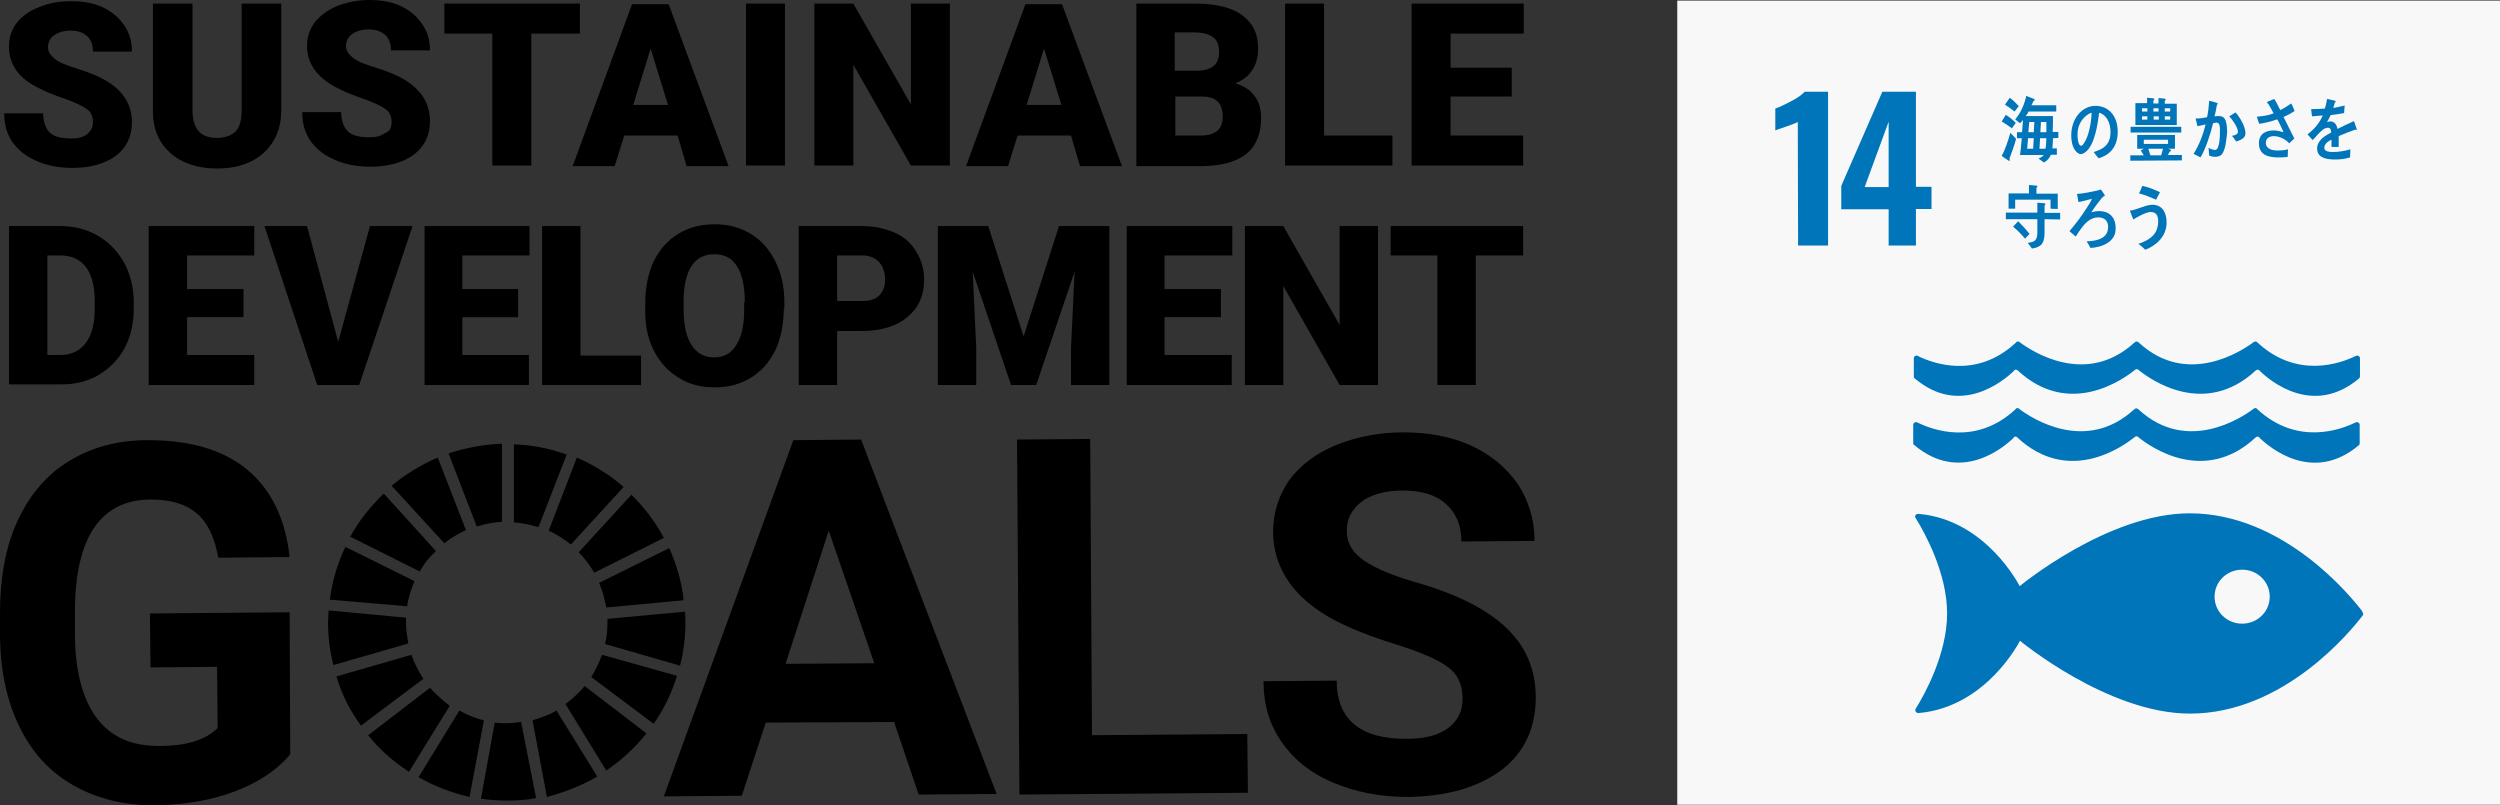 <svg xmlns="http://www.w3.org/2000/svg" xmlns:xlink="http://www.w3.org/1999/xlink" id="&#x30EC;&#x30A4;&#x30E4;&#x30FC;_1" x="0px" y="0px" viewBox="0 0 833.8 268.6" style="enable-background:new 0 0 833.8 268.6;" xml:space="preserve">
<rect x="0" y="0" width="833.8" height="268.6" fill="#333333" stroke="none"/>
<style type="text/css">
	.st0{fill:#F8F8F8;}
	.st1{fill:#0075BA;}
</style>
<g>
	<g>
		<path d="M96.8,251.6c-4.4,5.2-10.6,9.4-18.6,12.4s-16.8,4.4-26.6,4.6c-10.2,0-19.2-2.2-27-6.6s-13.8-10.8-18-19.4    c-4.2-8.4-6.4-18.4-6.6-30v-8c0-11.8,1.8-22,5.8-30.8c4-8.6,9.6-15.4,17.2-20c7.4-4.6,16.2-7,26.4-7c14,0,25,3.2,33,9.8    s12.8,16.4,14.2,29.2L72.8,186c-1.2-6.8-3.6-11.8-7.2-14.8c-3.8-3.2-8.8-4.6-15.4-4.6c-8.2,0-14.6,3.2-18.8,9.4S25,191.6,25,203.8    v7.6c0,12.4,2.6,21.8,7.2,28c4.8,6.4,11.6,9.4,20.8,9.4s15.6-2,19.6-6l-0.2-20.4l-22.2,0.2l-0.2-18l46.6-0.4L96.8,251.6z"></path>
		<path d="M298.2,240.8l-42.8,0.2l-8,24.4l-26,0.2l43.2-118.8l22.6-0.2l45.2,118.2l-26,0.2L298.2,240.8z M262,221.4l29.6-0.2    L276.4,177L262,221.4z"></path>
		<path d="M364.2,245.2l51.8-0.4l0.2,19.6L340,265l-0.8-118.4l24.4-0.2L364.2,245.2z"></path>
		<path d="M487.8,233c0-4.6-1.6-8.2-5-10.6c-3.2-2.4-9.2-5-17.6-7.6s-15.2-5.4-20.2-8c-13.4-7.2-20.2-17-20.4-29.2    c0-6.4,1.8-12.2,5.2-17.2c3.6-5,8.8-9,15.4-11.8c6.8-2.8,14.4-4.4,22.8-4.4s16,1.4,22.6,4.4s11.8,7.4,15.6,12.8    c3.6,5.6,5.6,11.8,5.6,19l-24.4,0.2c0-5.4-1.8-9.6-5.2-12.6c-3.4-3-8.2-4.4-14.4-4.4c-6,0-10.6,1.4-13.8,3.8    c-3.2,2.6-5,5.8-4.8,10c0,3.8,2,7,5.8,9.6s9.6,5,17.2,7.2c14,4,24,9.2,30.4,15.4s9.6,13.8,9.6,23c0,10.2-3.8,18.4-11.4,24.2    c-7.8,5.8-18.2,8.8-31.2,9c-9.2,0-17.4-1.6-25-4.8c-7.6-3.2-13.2-7.8-17.2-13.6s-6-12.4-6-20.2l24.4-0.2c0,13,8,19.6,23.6,19.4    c5.8,0,10.4-1.2,13.6-3.6C486.2,240.4,487.8,237.2,487.8,233z"></path>
	</g>
	<g id="XMLID_221_">
		<path id="XMLID_238_" d="M140,190.6c1.4-2.6,3.2-4.8,5.4-6.8L128,164.6c-4.4,4.2-8.2,9-11.2,14.4L140,190.6z"></path>
		<path id="XMLID_237_" d="M183,177c2.6,1.2,5.2,2.8,7.4,4.6l17.6-19.2c-4.6-4-9.8-7.2-15.6-9.8L183,177z"></path>
		<path id="XMLID_236_" d="M223.2,182.8l-23.4,11.6c1.2,2.6,1.8,5.4,2.4,8.2l25.8-2.4C227.4,194,225.6,188.2,223.2,182.8"></path>
		<path id="XMLID_235_" d="M198.2,191l23.2-11.6c-2.8-5.4-6.6-10.2-10.8-14.4L193,184.2C195,186.2,196.8,188.6,198.2,191"></path>
		<path id="XMLID_234_" d="M135.4,207.6c0-0.6,0-1,0-1.6l-25.8-2.4c0,1.2-0.2,2.6-0.2,3.8c0,5,0.6,9.8,1.8,14.4l25-7.2    C135.8,212.4,135.4,210,135.4,207.6"></path>
		<path id="XMLID_233_" d="M195,228.8c-1.8,2.2-4,4.2-6.4,6l13.6,22.2c5-3.4,9.6-7.6,13.4-12.4L195,228.8z"></path>
		<path id="XMLID_232_" d="M202.6,207.6c0,2.4-0.2,4.8-0.8,7.2l25,7.2c1.2-4.6,1.8-9.4,1.8-14.4c0-1.2,0-2.4-0.2-3.6l-25.8,2.4    C202.6,206.8,202.6,207.2,202.6,207.6"></path>
		<path id="XMLID_231_" d="M143.4,229.4l-20.6,15.8c3.8,4.8,8.4,8.8,13.6,12.2l13.6-22C147.6,233.6,145.4,231.6,143.4,229.4"></path>
		<path id="XMLID_230_" d="M135.8,202.2c0.4-3,1.4-5.8,2.4-8.4l-23-11.4c-2.6,5.4-4.4,11.4-5.2,17.6L135.8,202.2z"></path>
		<path id="XMLID_229_" d="M199.2,259l-13.6-22c-2.4,1.4-5.2,2.4-8,3.2l4.8,25.6C188.4,264.2,194,262,199.2,259"></path>
		<path id="XMLID_228_" d="M200.8,218.4c-1,2.6-2.2,5.2-3.6,7.4l20.8,15.6c3.4-4.8,6-10.2,7.8-16L200.8,218.4z"></path>
		<path id="XMLID_227_" d="M173.8,240.8c-1.6,0.2-3.2,0.4-4.8,0.4c-1.4,0-2.6,0-4-0.2l-4.6,25.4c2.8,0.4,5.8,0.6,8.8,0.6    c3.2,0,6.6-0.2,9.6-0.8L173.8,240.8z"></path>
		<path id="XMLID_226_" d="M171.2,174.2c2.8,0.2,5.6,0.8,8.4,1.6l9.4-24.2c-5.6-2-11.4-3.2-17.6-3.4v26H171.2z"></path>
		<path id="XMLID_225_" d="M161.4,240.2c-3-0.6-5.6-1.8-8.2-3.2l-13.6,22.2c5.2,3,11,5.2,17,6.6L161.4,240.2z"></path>
		<path id="XMLID_224_" d="M159,175.6c2.6-0.8,5.6-1.4,8.4-1.6v-26c-6.2,0.2-12.2,1.4-17.8,3.2L159,175.6z"></path>
		<path id="XMLID_223_" d="M141.2,226.4c-1.6-2.4-3-5.2-4-8l-25,7.2c1.8,6,4.6,11.6,8.2,16.4L141.2,226.4z"></path>
		<path id="XMLID_222_" d="M148.2,181.2c2.2-1.8,4.6-3.2,7.2-4.4l-9.4-24.2c-5.6,2.4-10.8,5.6-15.4,9.4L148.2,181.2z"></path>
	</g>
	<path d="M31,40.8c0-2-0.6-3.4-2-4.4s-3.8-2.2-7.2-3.4s-6.2-2.2-8.4-3.4c-7-3.2-10.4-8-10.4-14c0-3,0.8-5.6,2.6-8   c1.8-2.2,4.2-4,7.4-5.2c3.2-1.4,6.8-2,10.8-2c3.8,0,7.4,0.6,10.4,2s5.4,3.4,7.2,6s2.6,5.4,2.6,8.8H31c0-2.2-0.6-4-2-5.2   c-1.4-1.2-3.2-1.8-5.4-1.8c-2.4,0-4.2,0.6-5.6,1.6c-1.4,1-2,2.4-2,4c0,1.4,0.8,2.6,2.2,3.8c1.4,1.2,4,2.2,7.8,3.4   c3.8,1.2,6.8,2.4,9.2,3.8c5.8,3.4,8.8,8,8.8,14c0,4.8-1.8,8.4-5.4,11.2c-3.6,2.6-8.4,4-14.6,4c-4.4,0-8.4-0.8-12-2.4   c-3.6-1.6-6.2-3.8-8-6.4c-1.8-2.8-2.6-5.8-2.6-9.4h13c0,2.8,0.8,5,2.2,6.4c1.4,1.4,4,2,7.2,2c2.2,0,3.8-0.4,5.2-1.4   C30.2,43.8,31,42.6,31,40.8z"></path>
	<path d="M93.8,1.2v35.4c0,4-0.8,7.4-2.6,10.4c-1.8,3-4.2,5.2-7.4,6.8c-3.2,1.6-7,2.4-11.4,2.4c-6.6,0-11.8-1.8-15.6-5.2   S51,43,51,37V1.2h13.2v36c0.2,6,2.8,8.8,8.2,8.8c2.6,0,4.8-0.8,6.2-2.2c1.4-1.4,2-3.8,2-7.2V1.2H93.8z"></path>
	<path d="M130.6,40.8c0-2-0.6-3.4-2-4.4c-1.4-1-3.8-2.2-7.2-3.4c-3.4-1.2-6.2-2.2-8.4-3.4c-7-3.4-10.6-8.2-10.6-14.2   c0-3,0.8-5.6,2.6-8c1.8-2.2,4.2-4,7.4-5.4c3.2-1.2,6.8-2,10.8-2c3.8,0,7.4,0.6,10.4,2s5.4,3.4,7.2,6s2.6,5.4,2.6,8.8h-13   c0-2.2-0.6-4-2-5.2c-1.4-1.2-3.2-1.8-5.4-1.8c-2.4,0-4.2,0.6-5.6,1.6s-2,2.4-2,4c0,1.4,0.8,2.6,2.2,3.8c1.4,1.2,4,2.2,7.8,3.4   c3.8,1.2,6.8,2.4,9.2,3.8c5.8,3.4,8.8,8,8.8,14c0,4.8-1.8,8.4-5.4,11.2c-3.6,2.6-8.4,4-14.6,4c-4.4,0-8.4-0.8-12-2.4   c-3.6-1.6-6.2-3.8-8-6.4c-1.8-2.8-2.6-5.8-2.6-9.4h13c0,2.8,0.8,5,2.2,6.4c1.4,1.4,4,2,7.2,2c2.2,0,3.8-0.4,5.2-1.4   C130,43.8,130.6,42.6,130.6,40.8z"></path>
	<path d="M193.4,11.2h-16.2v44h-13v-44h-16v-10h45.2V11.2z"></path>
	<path d="M226,45.2h-17.8L205,55.4h-14l19.8-54H223l20,54h-14L226,45.2z M211.2,35h11.6L217,16.2L211.2,35z"></path>
	<path d="M261.8,55.2h-13v-54h13V55.2z"></path>
	<path d="M316.8,55.2h-13l-19.2-33.6v33.6h-13v-54h13l19.2,33.6V1.2h13V55.2z"></path>
	<path d="M357.2,45.2h-17.8l-3.2,10.2h-14l19.8-54h12.2l20,54h-14L357.2,45.2z M342.4,35H354l-5.8-18.8L342.4,35z"></path>
	<path d="M379,55.2v-54h19.4c7,0,12.2,1.2,15.8,3.8c3.6,2.6,5.4,6.2,5.4,11.2c0,2.8-0.6,5.2-2,7.2c-1.2,2-3.2,3.4-5.6,4.4   c2.8,0.8,5,2.2,6.4,4.2c1.6,2,2.2,4.6,2.2,7.4c0,5.2-1.6,9.2-5,12c-3.4,2.6-8.4,4-15,4H379V55.2z M392,23.6h6.8   c2.8,0,4.8-0.6,6-1.6s1.8-2.6,1.8-4.6c0-2.2-0.6-4-2-5s-3.4-1.6-6.4-1.6h-6.4v12.8H392z M392,32.2v13h8.6c2.4,0,4.2-0.6,5.4-1.6   c1.2-1,1.8-2.6,1.8-4.6c0-4.6-2.2-6.8-6.8-6.8C401,32.2,392,32.2,392,32.2z"></path>
	<path d="M441.8,45.2h22.6v10h-35.8v-54h13v44H441.8z"></path>
	<path d="M504.2,32.2h-20.4v13H508v10h-37.2v-54h37.4v10h-24.4v11.4h20.4V32.2z"></path>
	<path d="M3,128.4v-53h17c4.6,0,8.8,1,12.6,3.2s6.6,5.2,8.8,9c2,3.8,3.2,8.2,3.2,13v2.4c0,4.8-1,9.2-3,13s-5,6.8-8.6,9   c-3.8,2.2-7.8,3.2-12.4,3.2H3V128.4z M15.8,85.2v33.2h4.4c3.6,0,6.4-1.4,8.4-4s3-6.4,3-11.6v-2.2c0-5.2-1-9-3-11.6   s-4.8-3.8-8.6-3.8H15.8z"></path>
	<path d="M81.2,105.8H62.4v12.6h22.4v10H49.6v-53h35.2v9.8H62.4v11.2h18.8C81.2,96.4,81.2,105.8,81.2,105.8z"></path>
	<path d="M112.8,114l10.6-38.6h14.2l-17.8,53h-14l-17.6-53h14.2L112.8,114z"></path>
	<path d="M172.8,105.8h-18.6v12.6h22.2v10h-34.8v-53h35v9.8h-22.4v11.2h18.6V105.8z"></path>
	<path d="M193.6,118.6h20.2v9.8h-33v-53h12.8V118.6z"></path>
	<path d="M261.4,103c0,5.2-1,9.8-2.8,13.8c-2,4-4.6,7-8.2,9.2c-3.6,2.2-7.6,3.2-12,3.2c-4.6,0-8.6-1-12-3.2c-3.4-2-6.2-5-8.2-8.8   s-3-8.2-3-13.2v-3c0-5.2,1-9.8,2.8-13.8c2-4,4.6-7,8.2-9.2c3.6-2.2,7.6-3.2,12.2-3.2c4.4,0,8.4,1,12,3.2s6.2,5.2,8.2,9.2   s3,8.4,3,13.6v2.2H261.4z M248.4,100.8c0-5.2-0.8-9.2-2.6-12s-4.2-4-7.6-4c-6.4,0-9.8,4.8-10.2,14.4v3.8c0,5.2,0.8,9.2,2.6,12   s4.2,4.2,7.6,4.2c3.2,0,5.8-1.4,7.4-4.2c1.8-2.8,2.6-6.6,2.6-11.8v-2.4H248.4z"></path>
	<path d="M279.2,110.4v18h-12.8v-53h21.2c4,0,7.6,0.8,10.8,2.2c3.2,1.4,5.6,3.6,7.2,6.4c1.8,2.8,2.6,5.8,2.6,9.4   c0,5.2-1.8,9.2-5.6,12.4c-3.6,3-8.8,4.6-15.2,4.6H279.2z M279.2,100.4h8.4c2.4,0,4.4-0.6,5.6-1.8c1.2-1.2,2-3,2-5.2   c0-2.4-0.6-4.4-2-6c-1.4-1.4-3.2-2.2-5.4-2.2h-8.6V100.4z"></path>
	<path d="M329.6,75.4l11.8,36.8l11.8-36.8H370v53h-12.8V116l1.2-25.4l-12.8,37.8h-8.4l-12.8-37.8l1.2,25.4v12.4h-12.8v-53H329.6z"></path>
	<path d="M407.2,105.8h-18.8v12.6h22.4v10h-35v-53H411v9.8h-22.6v11.2h18.8V105.8z"></path>
	<path d="M459.4,128.4h-12.6l-18.8-33v33h-12.8v-53H428l18.8,33v-33h12.8v53H459.4z"></path>
	<path d="M508,85.2h-15.8v43.2h-12.8V85.2h-15.6v-9.8H508V85.2z"></path>
</g>
<g>
	<rect x="559.4" y="0.2" class="st0" width="274.4" height="268.2"></rect>
	<path class="st1" d="M599.6,40.7c-0.5,0.3-1.9,0.8-4.1,1.6c-1.8,0.6-3,1-3.4,1.2v-7.3c1.5-0.5,3.3-1.4,5.4-2.5   c2.1-1.1,3.6-2.2,4.4-3.1h7.8v51.3h-10L599.6,40.7L599.6,40.7z"></path>
	<path class="st1" d="M629.9,69.8h-15.8V62l13.7-31.4H639v31.7h5.2v7.4H639v12.2h-9.1V69.8z M629.9,62.3V40.6l-8,21.8H629.9z"></path>
	<path class="st1" d="M787.8,203.8c-3.5-4.6-26-32.6-57.5-32.6c-27.4,0-56.7,24.3-56.7,24.3s-11-22-33.5-24.1c-0.1,0-0.3,0-0.4,0   h-0.1c-0.5,0-0.9,0.5-0.9,0.9c0.1,0.4,0.4,0.8,0.4,0.8c2.9,4.7,10.3,18.1,10.3,31.5c0,13.4-7.4,26.8-10.3,31.5l-0.2,0.3   c-0.1,0.1-0.1,0.3-0.1,0.5c0,0.5,0.4,0.8,0.8,0.9l0.3,0c0.1,0,0.1,0,0.2,0c22.6-2.1,33.6-24.1,33.6-24.1s29.3,24.3,56.7,24.3   c31.5,0,54-28,57.5-32.6c0.1-0.1,0.2-0.2,0.2-0.3c0-0.1,0.1-0.2,0.1-0.3s0-0.2-0.1-0.3C787.9,204,787.8,203.9,787.8,203.8    M747.8,208c-5.1,0-9.2-4-9.2-9c0-5,4.1-9,9.2-9c5.1,0,9.2,4,9.2,9C757,204,752.9,208,747.8,208"></path>
	<path class="st1" d="M671.5,146.1c0.1-0.1,0.1-0.2,0.2-0.3c0.1-0.1,0.3-0.2,0.5-0.2c0.2,0,0.5,0.1,0.6,0.3c0,0,0,0,0,0   c17.2,16,35.2,3,39,0l0.4-0.3c0.1,0,0.2-0.1,0.3-0.1s0.3,0,0.4,0.1l0.4,0.3c3.7,3,21.8,16,39,0c0,0,0,0,0,0   c0.2-0.1,0.4-0.3,0.6-0.3c0.2,0,0.4,0.1,0.5,0.2c0.1,0.1,0.2,0.1,0.3,0.3c3.3,3.2,17.7,15.3,33,2.4c0.2-0.1,0.3-0.4,0.3-0.6v-6.2   c0-0.5-0.4-0.9-0.9-0.9c-0.1,0-0.1,0-0.2,0c-0.1,0.1-0.3,0.1-0.5,0.2c-4.7,2.3-19.2,7.7-32.4-4.4c-0.1-0.1-0.3-0.2-0.4-0.4   c-0.1-0.1-0.2-0.1-0.4-0.1c-0.1,0-0.2,0-0.3,0.1c-0.2,0-0.4,0.2-0.5,0.3c-3.9,2.9-22,14.8-38,0.2l-0.2-0.2   c-0.2-0.1-0.4-0.3-0.7-0.3c-0.2,0-0.5,0.1-0.6,0.3l-0.3,0.2c-16.1,14.6-34.1,2.7-38-0.2c-0.1-0.2-0.3-0.3-0.4-0.3   c-0.1,0-0.2-0.1-0.3-0.1c-0.1,0-0.3,0-0.4,0.1c-0.1,0.1-0.3,0.2-0.4,0.4c-13.2,12.2-27.7,6.7-32.4,4.4c-0.2-0.1-0.3-0.1-0.5-0.2   c-0.1,0-0.1,0-0.2,0c-0.5,0-0.9,0.4-0.9,0.9v6.1c0,0.3,0.1,0.5,0.3,0.6C653.8,161.4,668.2,149.3,671.5,146.1"></path>
	<path class="st1" d="M639.4,118.6c-0.1,0-0.1,0-0.2,0c-0.5,0-0.9,0.4-0.9,0.9v6.1c0,0.3,0.1,0.5,0.3,0.6c15.2,12.9,29.6,0.8,33-2.4   c0.1-0.1,0.1-0.2,0.2-0.3c0.1-0.1,0.3-0.2,0.5-0.2c0.2,0,0.5,0.1,0.6,0.2c0,0,0,0,0,0c17.2,16,35.2,3,39,0l0.4-0.3   c0.1,0,0.2-0.1,0.3-0.1s0.3,0,0.4,0.1l0.4,0.3c3.7,3,21.8,16,39,0c0,0,0,0,0,0c0.2-0.1,0.4-0.2,0.6-0.2c0.2,0,0.4,0.1,0.5,0.2   c0.1,0.1,0.2,0.1,0.3,0.3c3.3,3.2,17.7,15.3,33,2.4c0.1-0.1,0.3-0.4,0.3-0.6v-6.1c0-0.5-0.4-0.9-0.9-0.9c-0.1,0-0.1,0-0.2,0   c-0.1,0.1-0.3,0.1-0.5,0.2c-4.7,2.3-19.2,7.7-32.4-4.4c-0.1-0.1-0.3-0.2-0.4-0.4c-0.1,0-0.2-0.1-0.4-0.1c-0.1,0-0.2,0-0.3,0   c-0.2,0.1-0.4,0.2-0.5,0.3c-3.9,2.9-22,14.8-38,0.2l-0.2-0.2c-0.2-0.1-0.4-0.3-0.7-0.3c-0.2,0-0.5,0.1-0.6,0.3l-0.3,0.2   c-16.1,14.6-34.1,2.7-38-0.2c-0.1-0.1-0.3-0.3-0.4-0.3c-0.1,0-0.2,0-0.3,0c-0.1,0-0.3,0-0.4,0.1c-0.1,0.1-0.3,0.3-0.4,0.4   c-13.2,12.2-27.7,6.7-32.4,4.4C639.7,118.7,639.5,118.6,639.4,118.6"></path>
	<path class="st1" d="M671,42.8c-1.1-0.8-2.2-1.6-3.4-2.3l1.4-2.2c1.2,0.8,2.3,1.6,3.3,2.7L671,42.8z M670.2,52.9   c0,0.1,0.1,0.3,0.1,0.5c0,0.1-0.1,0.3-0.2,0.3s-2.2-1.5-2.5-1.7c1.2-2.1,2.2-5.3,2.9-7.7l1.9,2C671.8,48.6,671,50.7,670.2,52.9z    M671.9,37.2c-1-0.8-2.1-1.6-3.2-2.3l1.6-2.3c1.1,0.8,2.1,1.8,3,2.8L671.9,37.2z M684.7,46.1c0,1.2-0.1,2.3-0.2,3.4h1.5v2.1H684   c-0.4,1.1-1.3,2.1-2.3,2.6l-1.8-1.3c0.6-0.3,1.3-0.6,1.7-1.2h-7.9c0.3-1.8,0.4-3.7,0.6-5.6h-1.6v-2h1.7l0.3-4.1   c-0.3,0.4-0.6,0.8-1,1.1l-1.6-1.3c1.8-2,3.1-5,3.7-7.8l2.6,1c0.1,0,0.2,0.1,0.2,0.3c0,0.3-0.3,0.4-0.4,0.4   c-0.2,0.5-0.4,0.9-0.7,1.4h8.3v2.1h-9.2c-0.3,0.5-0.6,1.1-1,1.5h9.1c0,1.8,0,3.6-0.1,5.3h1.9v2L684.7,46.1L684.7,46.1z M676.4,46.1   l-0.3,3.5h2l0.2-3.5H676.4z M676.8,40.7l-0.3,3.4h1.8l0.2-3.4H676.8z M680.4,46.1l-0.2,3.5h2c0.2-0.7,0.3-2.7,0.3-3.5H680.4z    M682.5,40.7h-1.8l-0.2,3.4h2c0-0.4,0-0.9,0-1.4V40.7z"></path>
	<path class="st1" d="M699.9,52.8c-0.6-0.7-1.1-1.4-1.6-2.1c2.9-0.9,5.6-2.2,5.6-6.7c0-3.1-1.4-5.8-3.8-6.4   c-0.5,4.1-1.5,10.6-4.4,13c-0.5,0.4-1.1,0.8-1.7,0.8c-0.8,0-1.5-0.7-2-1.4c-0.9-1.3-1.2-3.2-1.2-4.8c0-5.8,3.7-9.9,8.1-9.9   c4.1,0,7.4,3.1,7.4,8.6C706.3,49.1,703.6,51.7,699.9,52.8z M693.4,41.9c-0.4,1-0.5,2.1-0.5,3.2c0,1,0.2,3.5,1.2,3.5   c0.4,0,0.7-0.4,0.9-0.8c1.7-2.3,2.5-7.1,2.6-10.2C696,38,694.1,39.9,693.4,41.9z"></path>
	<path class="st1" d="M710.5,53.6v-1.8h4.5c-0.3-0.5-0.7-1.1-1-1.6c0.3-0.2,0.7-0.4,1-0.6h-2.2V45h12.6v4.6h-2.4l0.9,0.3   c0.1,0,0.2,0.1,0.2,0.3c0,0.2-0.3,0.3-0.4,0.3c-0.2,0.4-0.5,0.8-0.7,1.2h4.7v1.8L710.5,53.6L710.5,53.6z M710.6,44.2v-1.9h16.9v1.9   H710.6z M712.2,41.5v-7.1h3.9v-1.8l2.1,0.2c0.1,0,0.3,0.1,0.3,0.3c0,0.2-0.2,0.3-0.3,0.4v1h1.7v-1.8l2.1,0.2c0.1,0,0.3,0.1,0.3,0.3   c0,0.2-0.2,0.3-0.3,0.4v1h4v7.1H712.2z M716.2,36.1h-1.8v1.1h1.8V36.1z M716.2,38.8h-1.8v1.1h1.8V38.8z M723.1,46.6H715V48h8.1   V46.6z M716.5,49.6c0.2,0.7,0.5,1.4,0.7,2.2h3.6l0.6-2.2H716.5z M719.9,36.1h-1.7v1.1h1.7V36.1z M720,38.8h-1.7v1.1h1.7V38.8z    M723.8,36.1H722v1.1h1.8V36.1z M723.8,38.8H722v1.1h1.8V38.8z"></path>
	<path class="st1" d="M740.9,51.6c-0.6,0.6-1.5,0.7-2.2,0.7c-0.7,0-1.3-0.2-1.9-0.4c-0.1-0.9-0.1-1.8-0.2-2.6   c0.7,0.4,1.4,0.7,2.2,0.7c1.6,0,1.6-5.2,1.6-6.5c0-1,0-2.6-1.1-2.6c-0.4,0-0.8,0.1-1.2,0.2c-0.8,3.4-2.5,8.7-4.2,11.4   c-0.8-0.4-1.5-0.8-2.3-1.2c1.8-2.8,3.2-6.4,4-9.8c-0.9,0.2-1.8,0.4-2.7,0.6c-0.1-0.3-0.6-2.4-0.6-2.5c0-0.1,0-0.1,0.1-0.1   c0.2,0,0.3,0,0.5,0c1.1,0,2.1-0.2,3.2-0.4c0.4-1.8,0.6-3.7,0.7-5.5c0.6,0.1,1.2,0.3,1.9,0.5c0.3,0.1,0.5,0.1,0.8,0.3   c0.1,0,0.2,0.1,0.2,0.2c0,0.2-0.2,0.3-0.3,0.3c-0.2,1.3-0.5,2.6-0.8,3.9c0.4,0,0.8-0.1,1.2-0.1c1.4,0,2.2,0.4,2.6,1.9   c0.3,1,0.4,2.4,0.4,3.5C742.6,46.1,742.3,50.2,740.9,51.6z M745.8,47.2c-0.4-0.7-0.9-1.3-1.4-1.9c0.6-0.1,2-0.4,2-1.3   c0-1.5-1.9-4.2-2.9-5.2c0.7-0.4,1.4-0.9,2.1-1.3c1.4,1.5,3.3,4.7,3.3,6.9C749,46.2,747,46.8,745.8,47.2z"></path>
	<path class="st1" d="M761.6,39c1.2,2.4,2.4,4.8,3.6,7.2l-1.7,1.6c-1.2-1.4-3.4-2.4-5.1-2.4c-1.2,0-2.7,0.5-2.7,2.2   c0,2.3,2.5,2.6,4,2.6c1.1,0,2.3-0.1,3.4-0.4c0,0.9-0.1,1.7-0.1,2.5c-1,0.2-2.1,0.2-3.1,0.2c-2.8,0-6.5-0.5-6.5-4.7   c0-3.4,2.6-4.3,5-4.3c1.1,0,2.2,0.3,3.2,0.6c-0.3-0.8-0.7-1.6-1.1-2.4c-0.3-0.6-0.6-1.3-1-1.9c-2,0.7-4,1.2-6,1.5   c-0.3-0.8-0.6-1.6-0.8-2.4c1.9-0.1,3.8-0.4,5.6-1.1c-0.6-1.1-1.2-2.3-1.9-3.3c-0.1,0-0.3-0.1-0.3-0.3c0-0.1,0.1-0.2,0.2-0.3   c0.7-0.3,1.5-0.6,2.2-0.9c0.8,1.2,1.4,2.5,2,3.7c1.3-0.6,2.5-1.4,3.7-2.2c0.4,0.8,0.7,1.6,1.1,2.5C764,37.9,762.8,38.5,761.6,39z"></path>
	<path class="st1" d="M785.9,43.3c-0.1,0-0.2,0-0.3-0.1c-1.5,0.5-4.3,1.6-5.6,2.2v3.6l-2.4,0c0-0.3,0-0.7,0-1.1v-1.3   c-1.6,0.7-2.4,1.7-2.4,2.7c0,0.9,0.9,1.4,2.8,1.4c2,0,3.8-0.3,5.9-0.9l-0.1,2.7c-1.8,0.6-3.7,0.7-5.1,0.7c-4,0-5.9-1.2-5.9-3.7   c0-1.2,0.6-2.3,1.6-3.3c0.7-0.6,1.7-1.3,3.1-2c0-1-0.4-1.6-1-1.6c-0.7,0-1.4,0.3-2.1,0.9c-0.4,0.4-0.9,0.8-1.6,1.6   c-0.7,0.8-1.2,1.4-1.5,1.6c-0.4-0.4-0.9-1-1.7-1.9c2.3-1.7,4-3.8,5.1-6.3c-1.1,0.1-2.3,0.2-3.6,0.3c-0.1-0.9-0.2-1.7-0.3-2.4   c1.9,0,3.4-0.1,4.6-0.2c0.2-0.7,0.5-1.7,0.7-3.2l2.7,0.6c0.1,0,0.2,0.1,0.2,0.3c0,0.1-0.1,0.3-0.3,0.3c-0.1,0.4-0.3,1-0.5,1.8   c0.9-0.1,2.3-0.5,3.8-0.8l-0.2,2.5c-1.1,0.2-2.6,0.5-4.5,0.7c-0.3,0.7-0.7,1.5-1.2,2.3c0.5-0.1,0.9-0.2,1.1-0.2   c1.2,0,2.1,0.8,2.4,2.5c1.6-0.8,3.4-1.7,5.5-2.6l0.9,2.6C786.2,43.2,786.1,43.3,785.9,43.3z"></path>
	<path class="st1" d="M681.9,73.1v4.4c0,3.6-1,4.9-4.2,5.4l-1.4-1.9c2.2-0.3,3.2-0.7,3.2-3.5c0-1.5,0-2.9,0-4.4H669v-2.2h10.5v-3.3   l2.4,0.2c0.1,0,0.3,0.1,0.3,0.3c0,0.2-0.2,0.3-0.3,0.4v2.5h5.2v2.2L681.9,73.1L681.9,73.1z M683.9,69.6v-3h-11.8v3h-2.2v-5.1h6.8   v-2.8l2.5,0.2c0.1,0,0.3,0.1,0.3,0.3c0,0.2-0.2,0.3-0.3,0.4v2h7.1v5.1L683.9,69.6L683.9,69.6z M675.4,79.6c-1.2-1.4-2.5-2.8-4-4   c0.6-0.6,1.1-1.2,1.7-1.8c1.3,1.3,2.6,2.7,3.8,4.2L675.4,79.6z"></path>
	<path class="st1" d="M697.2,82.7c-0.3-0.7-0.7-1.3-1.1-1.9c0-0.1-0.1-0.1-0.1-0.2s0.1-0.1,0.1-0.1c1-0.1,2-0.1,3-0.4   c2.1-0.5,4-1.6,4-4.4c0-2.3-1.5-3.2-3.3-3.2c-2.2,0-3.9,1.4-5.3,3.2c-0.8,1-1.5,2.1-2.2,3.2c-0.7-0.6-1.4-1.2-2.1-1.8   c2.2-2.6,3.9-4.8,5.8-7.8c0.5-0.8,1.4-2.1,1.7-3c-0.5,0.1-1.1,0.3-1.6,0.4c-1,0.3-1.9,0.5-2.9,0.7c-0.1-0.9-0.3-1.8-0.5-2.7   c2.2-0.2,4.4-0.6,6.6-1.1c0.5-0.1,0.9-0.3,1.4-0.4c0.2,0.3,1.3,1.8,1.3,2c0,0.2-0.2,0.3-0.4,0.3c-0.7,0.4-3.5,4.3-4.1,5.3   c0.8-0.2,1.7-0.4,2.6-0.4c3.1,0,5.5,1.8,5.5,5.6C705.8,80.9,700.7,82.5,697.2,82.7z"></path>
	<path class="st1" d="M715.5,83.3c-0.7-0.7-1.5-1.4-2.3-2c2-0.6,4.7-1.9,5.8-4c0.5-1,0.8-2.2,0.8-3.4c0-2.1-0.7-3.2-2.6-3.2   c-1.3,0-4.5,1.7-5.7,2.5c-0.1-0.3-1.1-2.7-1.1-2.9c0-0.2,0.2-0.1,0.3-0.1c0.4,0,2-0.5,2.5-0.7c1.6-0.5,3-1.2,4.7-1.2   c3.2,0,4.7,2.5,4.7,5.9C722.6,78.9,719.1,81.9,715.5,83.3z M719.1,66.6c-1.9-0.8-3.7-1.6-5.7-2.1c0.4-0.8,0.8-1.6,1.1-2.5   c2,0.4,4,1.2,5.9,2.1C719.9,65,719.5,65.8,719.1,66.6z"></path>
</g>
</svg>